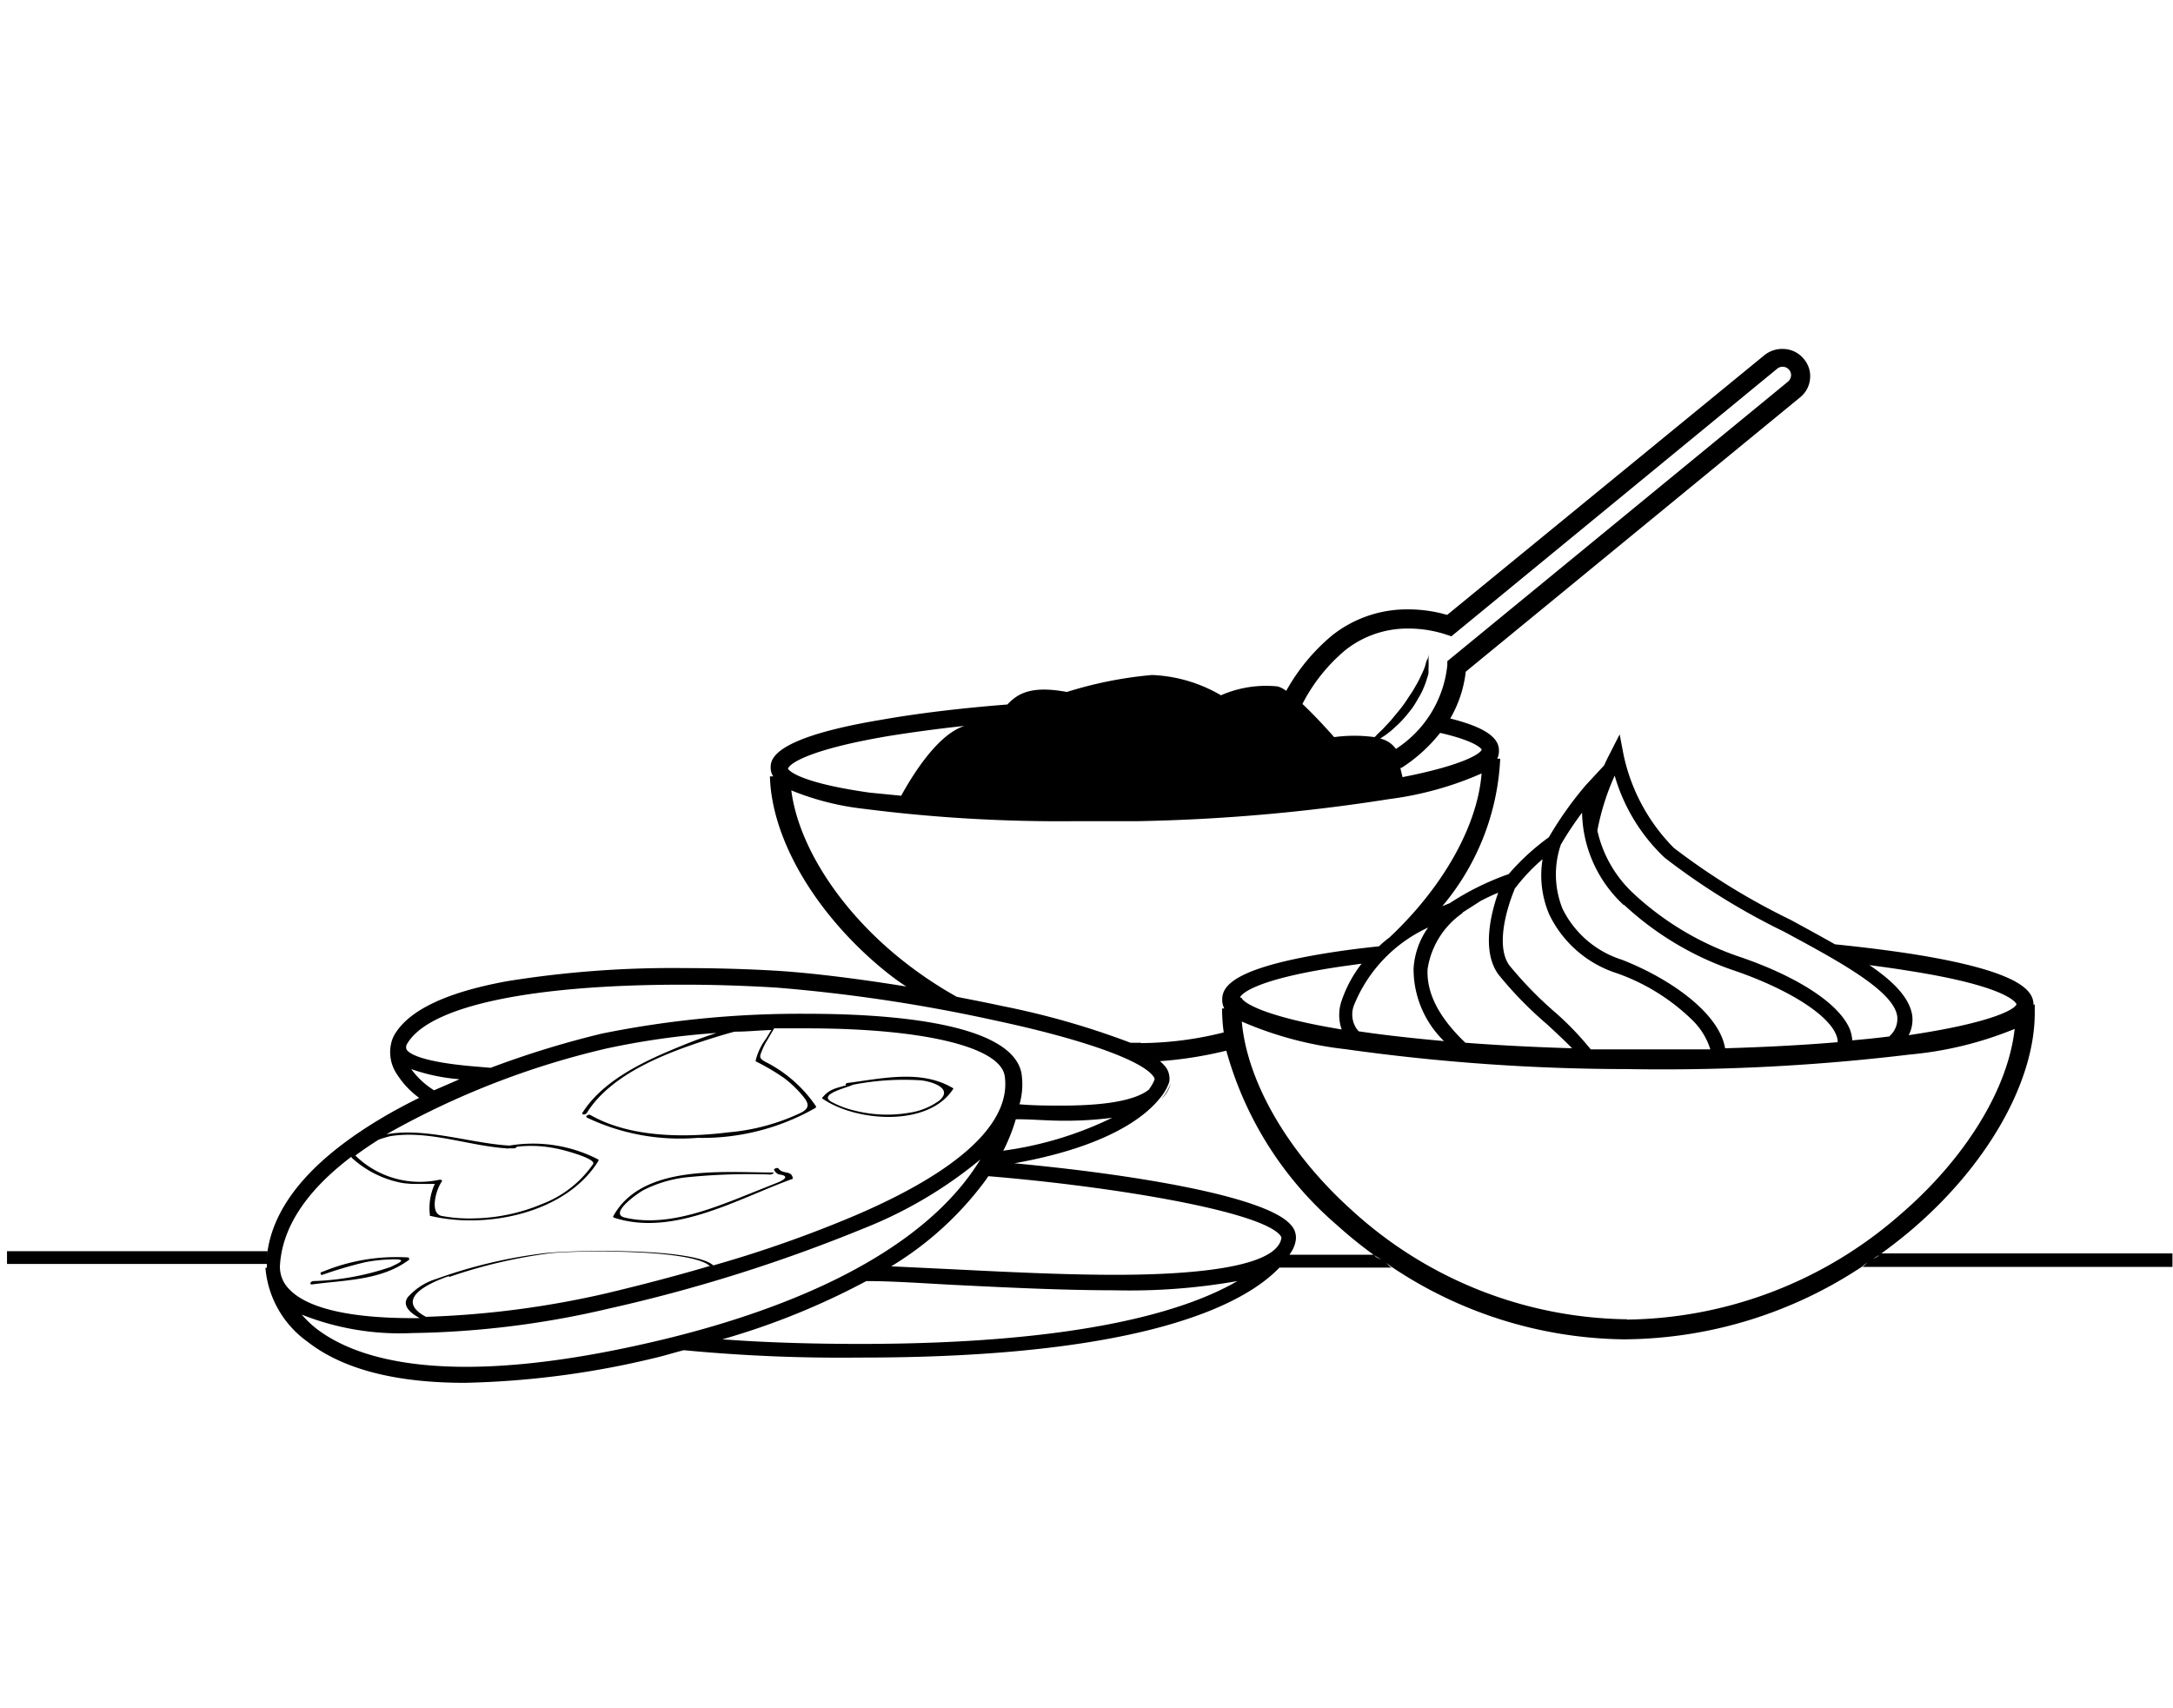 <svg xmlns="http://www.w3.org/2000/svg" viewBox="0 0 117.89 92.67"><defs><style>.cls-1{fill:none;}</style></defs><title>Fichier 19</title><g id="Calque_2" data-name="Calque 2"><g id="Modifs"><path d="M101.59,68.32c.15-.11.3-.19.45-.3.58-.42,1.15-.86,1.7-1.33,4.07-3.48,6.62-7.95,6.65-11.68V54.5h-.07c0-.74-.68-1.82-6.68-2.76-1.25-.19-2.62-.36-4.09-.51-.76-.43-1.58-.88-2.43-1.34A36.69,36.69,0,0,1,90.81,46a10.17,10.17,0,0,1-2.73-5.06l-.21-1.1-.51,1c-.12.23-.23.45-.33.68l-1,1.08a19.26,19.26,0,0,0-2,2.82,12.69,12.69,0,0,0-2.18,2h0A14.68,14.68,0,0,0,78.65,49l-.4.16a13.38,13.38,0,0,0,3.14-8h-.16a1,1,0,0,0,.09-.46c0-.72-.85-1.27-2.64-1.72a6.52,6.52,0,0,0,.84-2.54l18.16-14.9a1.45,1.45,0,0,0,.52-1,1.43,1.43,0,0,0-.35-1.08,1.47,1.47,0,0,0-1.14-.53,1.53,1.53,0,0,0-1,.35L78.51,33.36a7.49,7.49,0,0,0-2.09-.3,6.53,6.53,0,0,0-4.16,1.42,10.66,10.66,0,0,0-2.48,3,1.46,1.46,0,0,0-.46-.24,6.11,6.11,0,0,0-3.08.48,8,8,0,0,0-3.74-1.1,21.76,21.76,0,0,0-4.62.92c-2-.37-2.69.12-3.23.68-2.54.2-4.87.48-6.84.83-6,1-6,2.19-6,2.61a.83.83,0,0,0,.14.46h-.18c.09,3.36,2.4,7.35,6.05,10.4.44.36.89.71,1.35,1-2.59-.42-5.09-.73-6.95-.85-1.63-.1-3.41-.15-5.13-.15a56.39,56.39,0,0,0-9.57.71c-3.35.61-5.43,1.61-6.17,3l-.06.14h0a2.13,2.13,0,0,0,.26,1.93,4.71,4.71,0,0,0,1.19,1.26c-.47.23-.92.47-1.38.72-4.16,2.33-6.46,4.89-6.85,7.63a4.21,4.21,0,0,0-.05.62v0a4.4,4.4,0,0,1,.05-.65H.38v.69h14.1v.08s0,.09,0,.13H14.4a5.48,5.48,0,0,0,2.27,4c2.1,1.65,5.19,2.24,8.54,2.24a47.84,47.84,0,0,0,10.4-1.37c.51-.12,1-.28,1.49-.4a89.32,89.32,0,0,0,9.51.4h.14c15.59,0,20.89-3,22.68-4.9.11-.12.21-.22.3-.33A1.88,1.88,0,0,0,70,68a1.62,1.62,0,0,0,.3-.73,1,1,0,0,0-.27-.82c-1.36-1.58-8.74-2.76-15-3.34,5-.89,7.07-2.5,7.88-3.51a2.7,2.7,0,0,0,.52-.89h0v0a1.05,1.05,0,0,0-.22-.86,2.46,2.46,0,0,0-.28-.28A21.49,21.49,0,0,0,66.53,57a19.21,19.21,0,0,0,6,9.46,23.46,23.46,0,0,0,2,1.62c.14.1.29.17.44.28-.15-.1-.3-.11-.44-.29H70c-.08,0-.18.24-.3.35a2.31,2.31,0,0,0-.3.35h6.13c-.11,0-.22-.18-.34-.27.12.08.23.18.34.25a23.09,23.09,0,0,0,12.49,3.91h.19A23.58,23.58,0,0,0,101,68.73l.34-.27c-.11.09-.23.27-.34.27h16.86V68H102C101.89,68.21,101.74,68.22,101.59,68.32Zm1.92-15.66c5.4.84,5.86,1.74,5.89,1.82h0c-.07.26-1.27,1-5.85,1.68a1.82,1.82,0,0,0,.19-1.09c-.15-.93-1-1.82-2.32-2.71C102.12,52.45,102.84,52.55,103.51,52.66ZM87.6,42.08a9.88,9.88,0,0,0,2.71,4.45,37,37,0,0,0,6.45,4c2.93,1.58,6,3.22,6.17,4.62a1.25,1.25,0,0,1-.44,1.08l0,0c-.63.08-1.3.15-2,.21a2.08,2.08,0,0,0-.12-.57c-.54-1.37-2.73-2.83-5.87-3.92a16,16,0,0,1-5.84-3.44,6.63,6.63,0,0,1-2-3.45A13.15,13.15,0,0,1,87.6,42.08Zm.5,7a16.6,16.6,0,0,0,6.12,3.62c2.85,1,5,2.36,5.41,3.48a1,1,0,0,1,.07.36c-1.89.16-4,.27-6.11.33C93.28,55,90.7,53.13,88,52.07a5.4,5.4,0,0,1-3.23-2.77,5,5,0,0,1-.09-3.48,17.88,17.88,0,0,1,1.15-1.73A7,7,0,0,0,88.1,49.11Zm-5.94-.84a10,10,0,0,1,1.53-1.63,5.38,5.38,0,0,0,.36,3,6.15,6.15,0,0,0,3.67,3.19,11.15,11.15,0,0,1,4.07,2.52,3.8,3.8,0,0,1,1,1.61c-1.46,0-3,0-4.49,0-.66,0-1.31,0-2,0A16.22,16.22,0,0,0,84.46,55a20.89,20.89,0,0,1-2.56-2.61C81.13,51.37,81.73,49.31,82.16,48.27Zm-2.82,1.27,1-.64c.35-.18.67-.33.94-.44-.4,1.14-.9,3.16,0,4.42a20.52,20.52,0,0,0,2.65,2.72c.4.37.93.86,1.36,1.3-2-.06-4-.16-5.79-.3-1.43-1.36-2.12-2.7-2.05-4A4.52,4.52,0,0,1,79.34,49.54Zm-5.75,6.29a1.39,1.39,0,0,1-.11-1.32,7.89,7.89,0,0,1,4-4.16,4.27,4.27,0,0,0-.79,2.21,5.45,5.45,0,0,0,1.65,3.95c-1.67-.15-3.22-.32-4.63-.53Zm6.8-15.16h0c0,.21-.93.86-4.3,1.52l-.12-.5.06,0a8.53,8.53,0,0,0,2.1-1.9C80.19,40.23,80.39,40.67,80.39,40.67ZM73,35.26a5.43,5.43,0,0,1,3.47-1.16,6.59,6.59,0,0,1,2,.33l.27.09.22-.18L96.42,20a.46.46,0,0,1,.75.38.51.51,0,0,1-.15.31L78.52,35.87l0,.22a6.15,6.15,0,0,1-2.79,4.54,1.41,1.41,0,0,0-.85-.56c.13-.09.28-.18.43-.3a5,5,0,0,0,.44-.38,4.7,4.7,0,0,0,.44-.45c.14-.15.27-.33.41-.5a6.26,6.26,0,0,0,.34-.55,3.74,3.74,0,0,0,.29-.56,4.74,4.74,0,0,0,.2-.56,1.45,1.45,0,0,0,.07-.26c0-.09,0-.18,0-.26a3.77,3.77,0,0,0,0-.44,3.16,3.16,0,0,0,0-.35l0-.29,0,.29c0,.09,0,.2-.07.32s-.08.26-.13.4-.12.3-.2.46a4.55,4.55,0,0,1-.25.49c-.09.16-.19.34-.3.5s-.22.34-.34.51-.24.33-.37.48l-.19.23-.19.23-.38.41c-.12.13-.25.24-.36.35a1.06,1.06,0,0,1-.15.15,8.1,8.1,0,0,0-2.19,0s-.87-1-1.72-1.8A9.38,9.38,0,0,1,73,35.26ZM48.21,39.93c1.25-.2,2.63-.39,4.12-.55-1.57.49-3,3-3.44,3.79L47.17,43c-4.09-.58-4.41-1.29-4.42-1.29C42.81,41.43,43.89,40.66,48.21,39.93ZM22.31,58a10.26,10.26,0,0,0,2.62.55l-1.38.6A4.4,4.4,0,0,1,22.31,58ZM23.85,64a5,5,0,0,1-4.57-1.31l0,0c.4-.3.82-.58,1.26-.86a5.56,5.56,0,0,1,.63-.19c2.07-.34,4.23.52,6.31.66a.11.11,0,0,0,.1,0h.31a.24.24,0,0,0,.16-.09,6.65,6.65,0,0,1,2.13.1c.1,0,2.18.52,2,.84a5.93,5.93,0,0,1-2.75,2.16,10,10,0,0,1-3.73.79,8.26,8.26,0,0,1-1.72-.13c-.71-.12-.31-1.49,0-1.88C24,64,23.88,64,23.85,64Zm-4.78-1.2a5.56,5.56,0,0,0,2.77,1.38,5.29,5.29,0,0,0,.8.05h.95a3.11,3.11,0,0,0-.26,1.74s0,0,.05,0c3.06.72,7.36-.17,9.09-3,0,0,0,0,0-.06a7.71,7.71,0,0,0-4.83-.76c-2.1-.12-4.58-1-6.68-.61a44.8,44.8,0,0,1,11.91-4.65,41.77,41.77,0,0,1,6-.85c-.81.26-1.6.57-2.36.89-1.77.74-3.85,1.76-4.91,3.44-.07.12.18.12.24,0,1.35-2.15,4.36-3.27,6.65-4,.45-.14.9-.28,1.36-.4.66,0,1.32-.07,2-.09-.1.15-.19.31-.29.47A3.25,3.25,0,0,0,41,57.52a0,0,0,0,0,0,.06,11.79,11.79,0,0,1,1.53.9,6,6,0,0,1,.94.88c.38.43.53.72,0,1a11.42,11.42,0,0,1-3.94,1.07c-2.38.3-5.36.29-7.5-.94-.09-.06-.31.07-.19.14a11.72,11.72,0,0,0,6,1.1,12.37,12.37,0,0,0,6.41-1.63.08.08,0,0,0,0-.11,7.26,7.26,0,0,0-2.7-2.37c-.37-.2-.36-.27-.2-.65s.23-.45.35-.67l.3-.51,1.78,0c6.29,0,10.51,1,10.73,2.6.25,1.75-.94,4.47-8.09,7.54a66,66,0,0,1-7.72,2.72c-1.11-1-8.08-.82-9.25-.65a26.66,26.66,0,0,0-5.77,1.38,3.39,3.39,0,0,0-1.56,1c-.35.5.25.91.65,1.13h-.42c-3.38,0-5.67-.54-6.64-1.55a1.71,1.71,0,0,1-.52-1.34C15.34,66.38,16.86,64.42,19.07,62.75Zm5.29,6.48A27.66,27.66,0,0,1,29.77,68c1.08-.15,7.66-.28,8.74.68q-2.65.78-5.68,1.5a50.52,50.52,0,0,1-9.72,1.26s0,0,0,0C21.34,70.49,23.27,69.6,24.36,69.23ZM35.42,72.8c-11,2.56-16,1-18.23-.7a5.61,5.61,0,0,1-.82-.78,14.41,14.41,0,0,0,6,1A49.36,49.36,0,0,0,33,71a86,86,0,0,0,13.79-4.33,23.47,23.47,0,0,0,6.4-3.77c-.18.29-.38.59-.6.89C48.88,68.81,41.21,71.46,35.42,72.8Zm11.33.11c-2.94,0-5.44-.09-7.56-.25A39.79,39.79,0,0,0,47,69.5c1.35,0,2.94.11,4.61.2,2.8.14,6,.3,8.87.3a33.49,33.49,0,0,0,6.65-.5C64.4,71.09,58.69,72.9,46.75,72.91ZM69.44,67s.09.11.08.16c-.25,1.65-5.06,2-9,2-2.87,0-6-.16-8.83-.3l-3.34-.16a17.82,17.82,0,0,0,5-4.51c.1-.13.19-.26.27-.38C60.29,64.36,68.29,65.68,69.44,67Zm-15-4.59a9.83,9.83,0,0,0,.67-1.69c.87,0,1.71.08,2.5.08a19.67,19.67,0,0,0,2.73-.16A19.38,19.38,0,0,1,54.4,62.43Zm7.94-3.34h0c-.56.49-1.88.91-4.77.91-.73,0-1.5,0-2.3-.07a3.89,3.89,0,0,0,.12-1.59s0,0,0,0h0V58.3C55,55.43,48,55,43.84,55a54.14,54.14,0,0,0-11.17,1.07,50.74,50.74,0,0,0-6.05,1.86l-.72-.06c-3.12-.25-3.73-.74-3.84-.93,0,0-.06-.1,0-.26,1.12-2.07,6.6-3.26,15-3.26,1.71,0,3.47.06,5.08.16a88.38,88.38,0,0,1,11.93,1.8c4.68,1,7.85,2.14,8.49,3a.27.27,0,0,1,.08.18A2.14,2.14,0,0,1,62.34,59.09Zm-.46-2.5h-.59a43.38,43.38,0,0,0-7-2c-.78-.17-1.6-.33-2.42-.49a22,22,0,0,1-3.37-2.32c-3.15-2.64-5.24-6-5.61-8.88a14.71,14.71,0,0,0,3.94,1,83.51,83.51,0,0,0,11.41.67c1.12,0,2.27,0,3.42,0a99.11,99.11,0,0,0,13.68-1.2,18.08,18.08,0,0,0,5-1.39c-.22,2.82-2.06,6.14-5,8.9a6.57,6.57,0,0,0-.57.48c-.77.08-1.51.17-2.19.27-5.64.83-6.3,1.87-6.31,2.58h0a1,1,0,0,0,.11.52h-.12a9.69,9.69,0,0,0,.09,1.3A18.79,18.79,0,0,1,61.88,56.59Zm5.36-2.47s.27-.9,5.51-1.67l1.08-.15a6.89,6.89,0,0,0-1.08,2,2.36,2.36,0,0,0,0,1.57c-4.25-.7-5.36-1.47-5.43-1.72h-.05Zm21,17.47h-.18a22.5,22.5,0,0,1-14.79-5.94c-3.43-3.09-5.65-6.93-5.94-10.21A19.53,19.53,0,0,0,73,56.92,110.41,110.41,0,0,0,88.29,58a112.15,112.15,0,0,0,15.32-.79,19.61,19.61,0,0,0,5.69-1.39c-.36,3.27-2.69,7.06-6.24,10.1A22.89,22.89,0,0,1,88.24,71.59Z"/><path d="M63,59.63a1.76,1.76,0,0,0,.52-.88A2.7,2.7,0,0,1,63,59.63Z"/><path d="M16.94,69.68c1.76-.24,3.74-.21,5.23-1.32.07,0,0-.13,0-.14a10.46,10.46,0,0,0-4.68.78c-.15,0-.11.21,0,.16a23.47,23.47,0,0,1,2.31-.68,8,8,0,0,1,1.29-.15c1.12-.06.62.16.09.41A14.23,14.23,0,0,1,17,69.5C16.83,69.52,16.77,69.7,16.94,69.68Z"/><path d="M33.28,66.05c3.22,1.07,6.71-1,9.65-2.07,0,0,.08,0,.08-.07-.08-.44-.53-.18-.78-.52,0-.06-.28,0-.23.09s.15.22.3.24c.57.08.22.31-.15.45l-2.23.89c-1.87.73-4,1.46-6,1-.94-.2.68-1.33,1-1.5a6.84,6.84,0,0,1,2.54-.71,33.12,33.12,0,0,1,4.34-.13c.08,0,.27-.11.11-.11-2.69,0-7.11-.46-8.65,2.39C33.25,66,33.27,66,33.28,66.05Z"/><path d="M51.73,59.05s0,0,0,0C50,58,47.88,58.51,46,58.75c-.1,0-.19.12-.07.12-.54.17-.92.18-1.34.71,0,0,0,0,0,0C46.38,60.85,50.38,61.19,51.73,59.05Zm-5.46-.2,0,0a14.38,14.38,0,0,1,3.7-.24c.6.07,1.75.43,1,1.09a3.67,3.67,0,0,1-1.59.66,7.18,7.18,0,0,1-3.06-.12,4.91,4.91,0,0,1-1.24-.48C44.4,59.35,46,59,46.27,58.85Z"/><rect class="cls-1" width="117.35" height="92.67"/></g></g></svg>